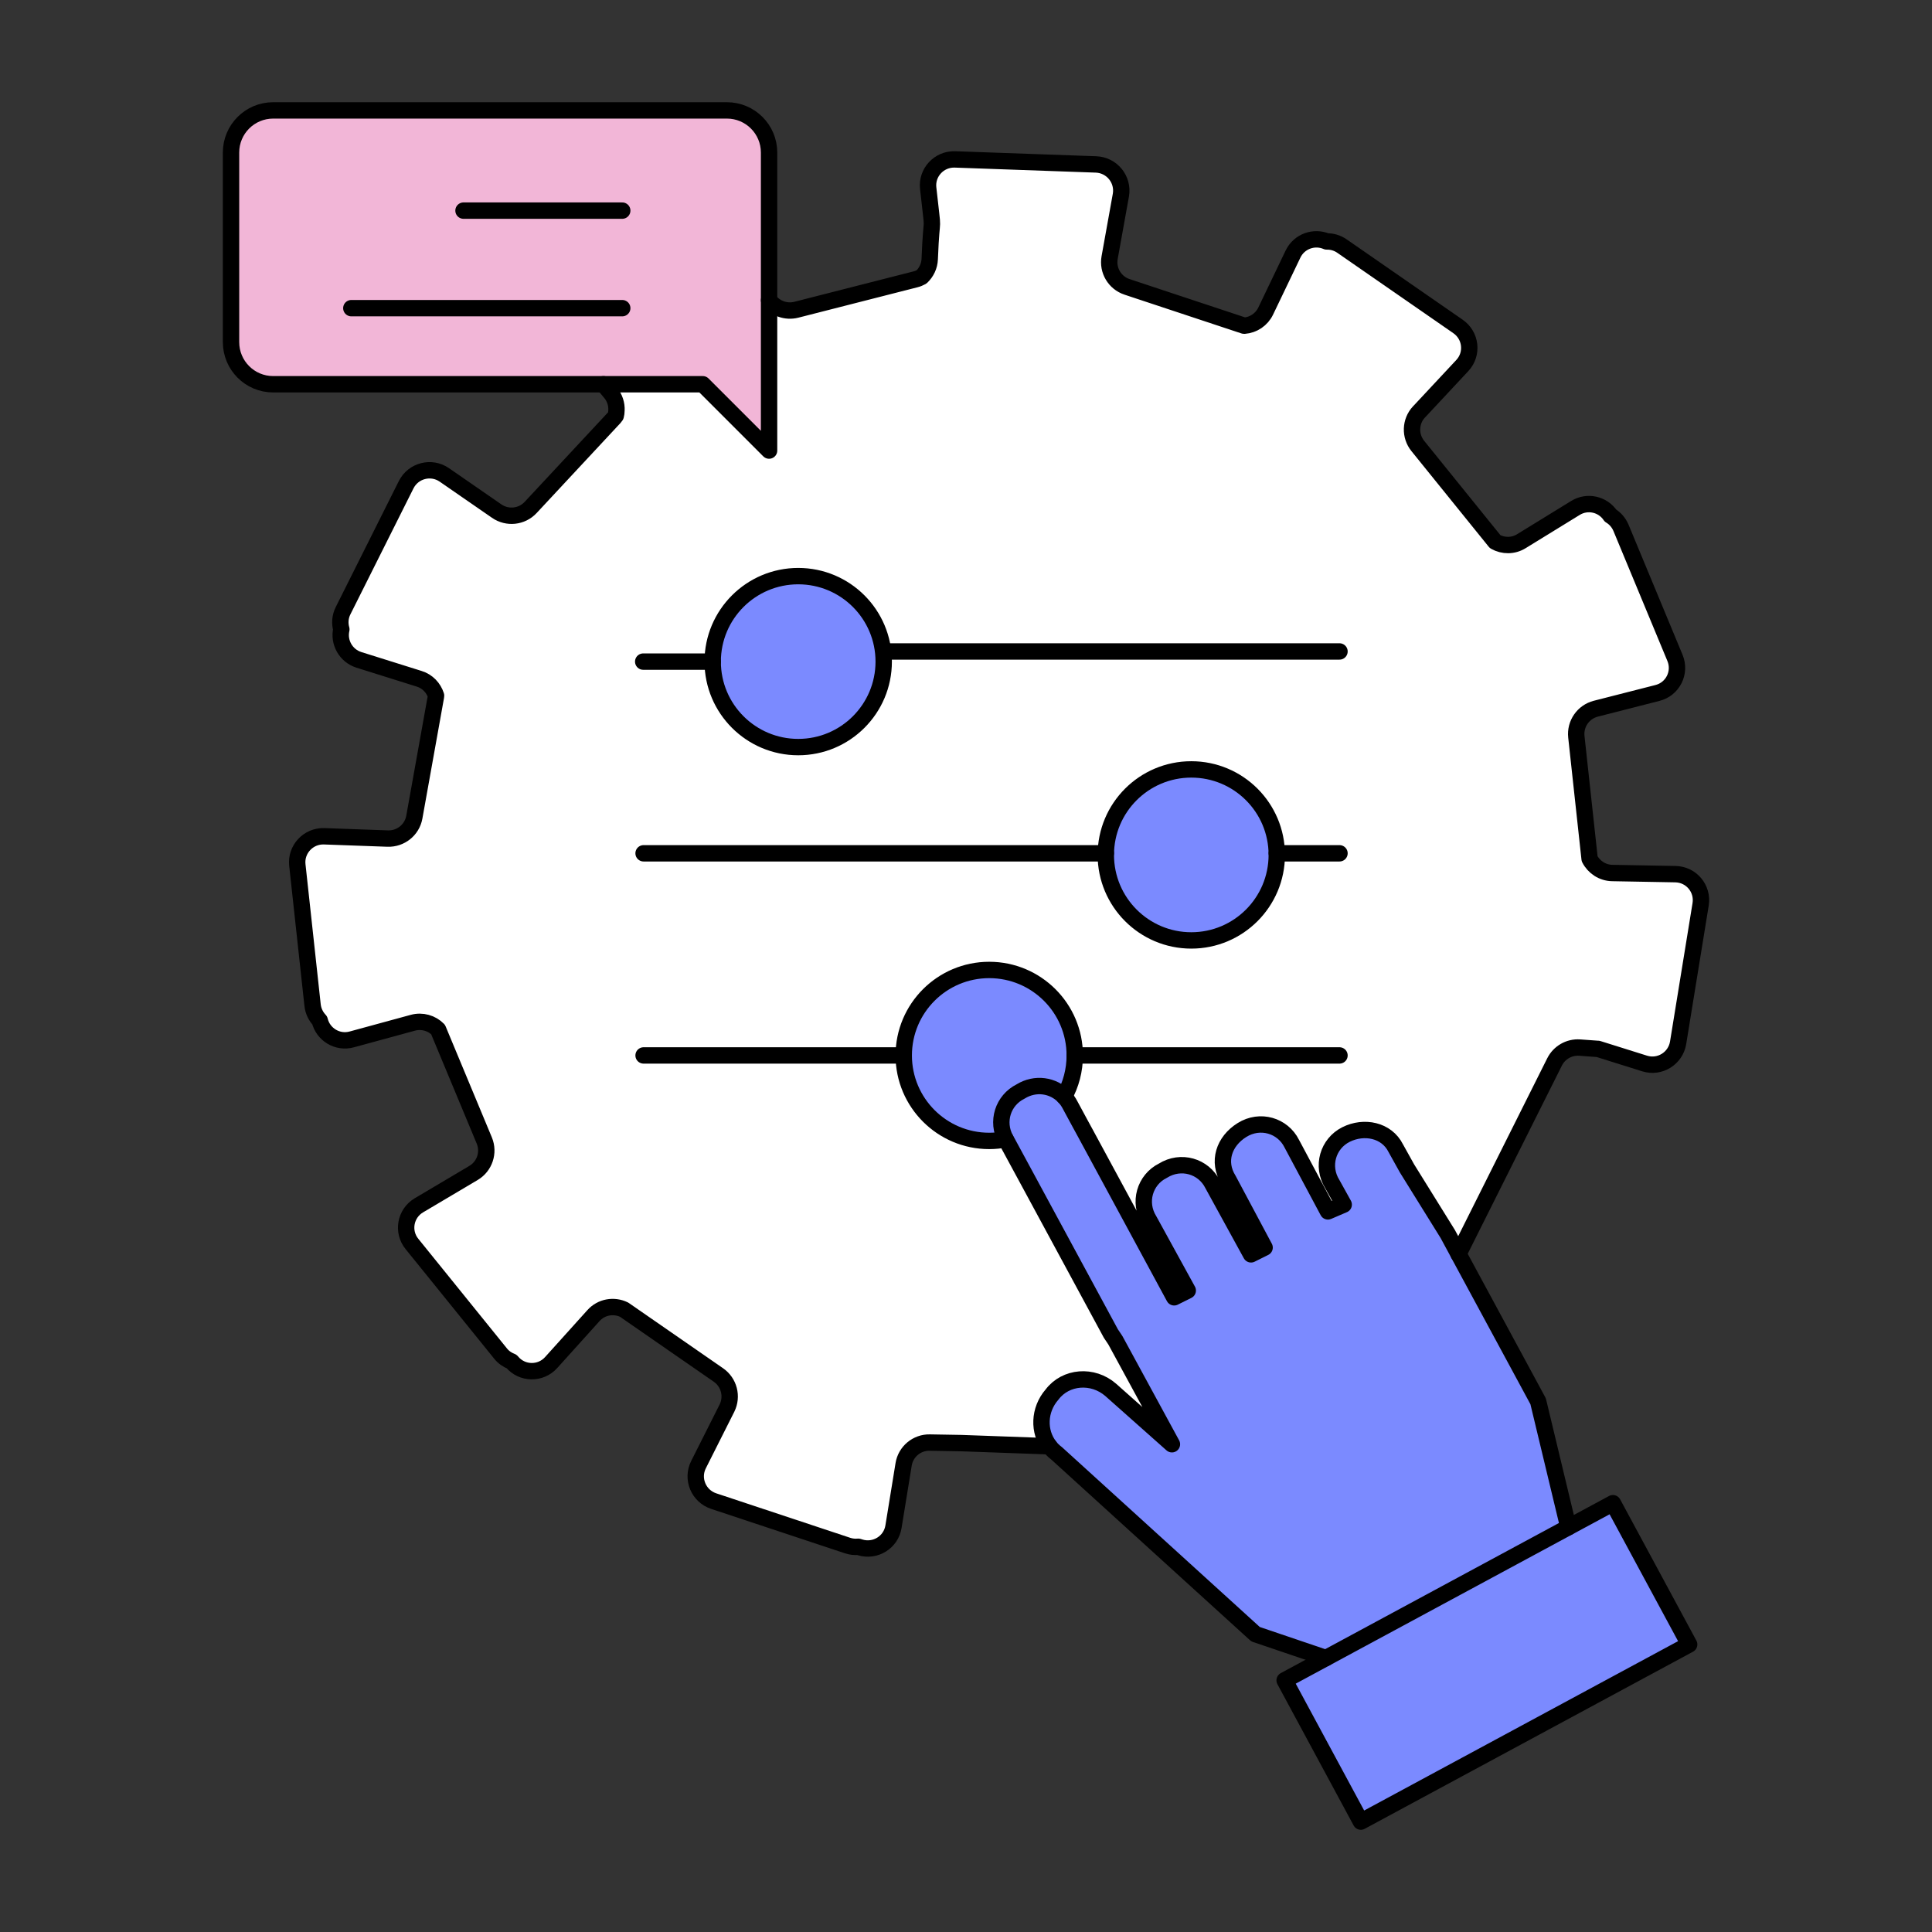 <?xml version="1.0" encoding="UTF-8"?>
<svg xmlns="http://www.w3.org/2000/svg" xml:space="preserve" id="model-tuning" x="0" y="0" style="enable-background:new 0 0 3500 3500" version="1.1" viewBox="0 0 3500 3500">
  <rect x="0" y="0" width="3500" height="3500" fill="#333333" stroke="none"/>
  <g>
    <g>
      <g>
        <g id="XMLID_00000010292966204618876010000000365293833021594301_">
          <g>
            <polygon points="2921.947 2723.194 3060.091 2979.113 2465.288 3300 2327.242 3044.081 2402 3003.735 2841.255 2766.704" style="fill:#7b8aff"></polygon>
            <path d="M2786.472,2538.572l54.783,228.132L2402,3003.735l-127.465-43.213l-119.653-108.775       l-240.789-218.935c-5.043-3.758-9.394-8.109-12.954-12.855c-20.272-26.304-19.58-65.859,4.746-93.646       c24.623-32.732,73.77-36.885,106.501-8.208l110.654,98.293l-102.447-188.379l-8.208-12.262l-154.362-285.387l-34.017-62.793       c-0.791-1.187-1.483-2.373-2.077-3.659c-17.503-32.039-4.944-70.605,26.699-86.427c26.897-16.811,59.431-11.57,79.208,9.197       c4.252,4.45,7.911,9.592,10.878,15.426l13.35,24.722l5.142,9.493l8.9,16.316l160.988,297.55l24.623-12.262l-69.715-126.97       c-20.469-32.731-8.109-73.77,24.623-90.086c32.732-20.47,73.671-8.208,90.086,24.524l69.616,126.97l24.623-12.262       l-65.562-122.916c-20.469-32.731-8.208-69.616,24.623-90.086c32.732-20.47,73.671-8.208,90.086,24.623l65.562,122.817       l28.578-12.262l-20.469-36.885c-20.47-32.732-8.109-73.671,24.623-90.086c32.732-16.415,73.671-8.208,90.086,24.623       l20.469,36.786l73.77,118.763l19.481,36.094v0.099l118.269,218.737L2786.472,2538.572z" style="fill:#7b8aff"></path>
            <path d="M1393.257,619.774v196.488l-120.147-120.147h-179.875H494.871       c-42.225,0-76.34-34.215-76.34-76.341V276.341c0-42.126,34.116-76.341,76.34-76.341h822.045       c42.126,0,76.34,34.215,76.34,76.341v181.952v85.537V619.774z" style="fill:#f2b6d7"></path>
            <path d="M1446.062 1043.702c85.537 0 154.857 69.319 154.857 154.857 0 85.537-69.32 154.857-154.857 154.857-85.537 0-154.956-69.32-154.956-154.857C1291.107 1113.021 1360.525 1043.702 1446.062 1043.702zM2158.146 1393.859c85.537 0 154.857 69.319 154.857 154.857 0 85.537-69.32 154.956-154.857 154.956s-154.857-69.419-154.857-154.956C2003.289 1463.179 2072.608 1393.859 2158.146 1393.859zM1947.022 1912.026c0 27.095-6.922 52.509-19.184 74.66-19.777-20.766-52.311-26.007-79.208-9.197-31.644 15.822-44.202 54.388-26.699 86.427-9.691 1.978-19.678 2.967-29.864 2.967-85.537 0-154.857-69.32-154.857-154.857s69.32-154.857 154.857-154.857S1947.022 1826.489 1947.022 1912.026z" style="fill:#7b8aff"></path>
            <path d="M2313.002,1548.716c0-85.537-69.32-154.857-154.857-154.857s-154.857,69.319-154.857,154.857       c0,85.537,69.319,154.956,154.857,154.956S2313.002,1634.253,2313.002,1548.716z M1554.838,2802.105       c-6.23,0.594-12.756,0-19.283-2.175l-242.767-80.593c-27.194-9.098-40.247-40.049-27.491-65.76l51.718-102.743       c10.383-21.063,3.758-46.576-15.525-59.926l-170.777-118.268c-18.69-9.098-41.434-5.142-55.574,10.68l-76.637,85.042       c-19.184,21.36-52.805,20.766-71.099-1.285l-0.593-0.593c-7.515-2.868-14.437-7.515-19.777-14.141L746.34,2253.581       c-18.195-22.25-12.163-55.377,12.46-70.012l99.084-58.739c20.173-11.965,28.479-36.984,19.481-58.64l-83.757-201.135       c-11.471-11.669-28.875-16.811-45.587-12.262l-110.654,30.16c-25.908,7.219-52.113-8.9-58.145-34.314       c-6.922-7.318-11.768-16.811-12.954-27.787l-27.589-253.743c-3.164-28.38,19.876-53.102,48.553-52.113l115.104,4.153       c23.535,0.791,44.103-15.624,48.257-38.764l39.258-218.935c0.099-0.494,0.099-0.791,0.099-1.286       c-4.549-14.042-15.426-25.809-30.457-30.457l-109.369-34.314c-23.832-7.614-37.083-32.039-31.743-55.278       c-3.065-10.779-2.373-22.843,3.164-33.819l114.313-228.329c12.954-25.612,45.587-33.918,69.122-17.602l94.734,65.463       c19.283,13.449,45.587,10.68,61.606-6.526l151.692-162.867c0.989-1.088,1.681-2.176,2.472-3.263       c0.791-3.065,1.286-6.329,1.286-9.592c0.593-11.273-2.967-22.744-10.581-31.94l-12.954-15.525h179.875l120.147,120.147V619.774       v-75.945c11.273,14.833,30.556,22.052,49.344,17.305l146.451-37.379l69.418-17.701c4.054-0.989,7.614-2.571,11.075-4.45       c8.702-8.306,14.24-19.678,14.734-32.237c3.758-96.118,7.713-30.952-2.769-128.355c-3.263-28.479,19.777-53.201,48.553-52.212       l255.523,9.098c28.776,1.088,49.938,27.293,44.993,55.574l-20.371,113.126c-4.153,23.139,9.196,45.686,31.545,53.102       l9.493,3.164l202.223,67.045c0.099,0,0.396,0.099,0.692,0.099c16.316-1.187,31.347-10.977,38.764-26.502l49.542-103.337       c11.174-23.139,38.368-32.534,61.013-22.744c9.493-0.198,19.184,2.472,27.688,8.405l210.134,145.561       c23.733,16.415,27.392,49.839,7.812,70.803l-75.945,81.384l-2.571,2.67c-16.02,17.206-16.811,43.51-2.077,61.705       l140.024,173.249c0,0,0,0.099,0.099,0.099c14.536,8.208,32.831,8.306,47.663-0.989l97.601-60.024       c21.755-13.547,49.839-6.922,63.584,13.745c8.208,4.944,14.833,12.361,18.986,21.953l97.898,235.845       c11.075,26.502-3.956,56.662-31.94,63.584l-111.544,28.479c-22.645,5.834-37.676,27.391-35.204,50.729l24.03,221.111       c7.812,15.229,23.337,25.513,41.038,25.809l114.511,2.077c28.776,0.593,50.136,26.304,45.587,54.586l-40.84,251.172       c-4.747,28.084-33.127,45.785-60.519,37.28l-84.449-26.502h-0.791l-32.633-2.373c-18.986-1.286-36.885,8.999-45.389,26.007       l-174.041,347.784l-19.481-36.094l-73.77-118.763l-20.469-36.786c-16.415-32.83-57.354-41.038-90.086-24.623       c-32.731,16.415-45.092,57.354-24.623,90.086l20.469,36.885l-28.578,12.262l-65.562-122.817       c-16.415-32.83-57.354-45.092-90.086-24.623c-32.83,20.469-45.092,57.354-24.623,90.086l65.562,122.916l-24.623,12.262       l-69.616-126.97c-16.415-32.732-57.354-44.994-90.086-24.524c-32.731,16.316-45.092,57.354-24.623,90.086l69.715,126.97       l-24.623,12.262l-160.988-297.55l-8.9-16.316l-5.142-9.493l-13.35-24.722c-2.967-5.834-6.625-10.976-10.878-15.426       c12.262-22.151,19.184-47.565,19.184-74.66c0-85.537-69.419-154.857-154.956-154.857s-154.857,69.32-154.857,154.857       s69.32,154.857,154.857,154.857c10.185,0,20.173-0.989,29.864-2.967c0.593,1.285,1.286,2.472,2.077,3.659l34.017,62.793       l154.362,285.387l8.208,12.262l102.447,188.379l-110.654-98.293c-32.731-28.677-81.878-24.524-106.501,8.208       c-24.326,27.787-25.018,67.342-4.746,93.646l-0.099,0.099l-159.504-5.736l-57.058-0.989       c-23.535-0.494-43.708,16.415-47.466,39.456l-18.393,113.028c-4.549,28.281-33.127,45.686-60.321,37.379L1554.838,2802.105z        M1600.919,1198.558c0-85.537-69.32-154.857-154.857-154.857c-85.537,0-154.956,69.319-154.956,154.857       c0,85.537,69.418,154.857,154.956,154.857C1531.599,1353.415,1600.919,1284.095,1600.919,1198.558z" style="fill:#fff"></path>
          </g>
          <g>
            <path d="M1393.257 543.829c11.273 14.833 30.556 22.052 49.344 17.305l146.451-37.379 69.418-17.701c4.054-.989 7.614-2.571 11.075-4.45 8.702-8.306 14.24-19.678 14.734-32.237 3.758-96.118 7.713-30.952-2.769-128.355-3.263-28.479 19.777-53.201 48.553-52.212l255.523 9.098c28.776 1.088 49.938 27.293 44.993 55.574l-20.371 113.126c-4.153 23.139 9.196 45.686 31.545 53.102l9.493 3.164 202.223 67.045c.099 0 .396.099.692.099 16.316-1.187 31.347-10.977 38.764-26.502l49.542-103.337c11.174-23.139 38.368-32.534 61.013-22.744 9.493-.198 19.184 2.472 27.688 8.405l210.134 145.561c23.733 16.415 27.392 49.839 7.812 70.803l-75.945 81.384-2.571 2.67c-16.02 17.206-16.811 43.51-2.077 61.705l140.024 173.249c0 0 0 .099.099.099 14.536 8.208 32.831 8.306 47.663-.989l97.601-60.024c21.755-13.547 49.839-6.922 63.584 13.745 8.208 4.944 14.833 12.361 18.986 21.953l97.898 235.845c11.075 26.502-3.956 56.662-31.94 63.584l-111.544 28.479c-22.645 5.834-37.676 27.391-35.204 50.729l24.03 221.111c7.812 15.229 23.337 25.513 41.038 25.809l114.511 2.077c28.776.593 50.136 26.304 45.587 54.586l-40.84 251.172c-4.747 28.084-33.127 45.785-60.519 37.28l-84.449-26.502h-.791l-32.633-2.373c-18.986-1.286-36.885 8.999-45.389 26.007l-174.041 347.784M1093.234 696.115l12.954 15.525c7.614 9.197 11.174 20.667 10.581 31.94 0 3.263-.494 6.527-1.286 9.592-.791 1.088-1.483 2.176-2.472 3.263L961.319 919.302c-16.02 17.206-42.323 19.975-61.606 6.526l-94.734-65.463c-23.535-16.316-56.168-8.01-69.122 17.602l-114.313 228.329c-5.538 10.976-6.23 23.041-3.164 33.819-5.34 23.238 7.911 47.663 31.743 55.278l109.369 34.314c15.031 4.648 25.908 16.415 30.457 30.457 0 .495 0 .791-.099 1.286l-39.258 218.935c-4.153 23.14-24.722 39.555-48.257 38.764l-115.104-4.153c-28.677-.989-51.718 23.733-48.553 52.113l27.589 253.743c1.187 10.977 6.032 20.47 12.954 27.787 6.032 25.414 32.237 41.532 58.145 34.314l110.654-30.16c16.712-4.549 34.116.593 45.587 12.262l83.757 201.135c8.999 21.656.692 46.675-19.481 58.64l-99.084 58.739c-24.623 14.635-30.655 47.762-12.46 70.012l160.691 198.762c5.34 6.625 12.262 11.273 19.777 14.141l.593.593c18.294 22.052 51.916 22.645 71.099 1.285l76.637-85.042c14.141-15.822 36.885-19.777 55.574-10.68l170.777 118.268c19.283 13.35 25.908 38.863 15.525 59.926l-51.718 102.743c-12.756 25.71.297 56.662 27.491 65.76l242.767 80.593c6.527 2.175 13.053 2.769 19.283 2.175l3.461 1.088c27.194 8.306 55.772-9.098 60.321-37.379l18.393-113.028c3.758-23.041 23.931-39.95 47.466-39.456l57.058.989 159.504 5.736" style="fill:none;stroke:#000;stroke-width:29.666;stroke-linecap:round;stroke-linejoin:round;stroke-miterlimit:10"></path>
            <path d="       M1093.234,696.115H494.871c-42.225,0-76.34-34.215-76.34-76.341V276.341c0-42.126,34.116-76.341,76.34-76.341h822.045       c42.126,0,76.34,34.215,76.34,76.341v181.952v85.537v75.945v196.488l-120.147-120.147H1093.234z" style="fill:none;stroke:#000;stroke-width:29.666;stroke-linecap:round;stroke-linejoin:round;stroke-miterlimit:10"></path>
            <line x1="1127.251" x2="636.477" y1="558.267" y2="558.267" style="fill:none;stroke:#000;stroke-width:29.666;stroke-linecap:round;stroke-linejoin:round;stroke-miterlimit:10"></line>
            <line x1="1127.251" x2="839.689" y1="381.556" y2="381.556" style="fill:none;stroke:#000;stroke-width:29.666;stroke-linecap:round;stroke-linejoin:round;stroke-miterlimit:10"></line>
            <path d="       M2841.255,2766.704l-54.783-228.132l-26.007-48.158l-118.269-218.737v-0.099l-19.481-36.094l-73.77-118.763l-20.469-36.786       c-16.415-32.83-57.354-41.038-90.086-24.623c-32.731,16.415-45.092,57.354-24.623,90.086l20.469,36.885l-28.578,12.262       l-65.562-122.817c-16.415-32.83-57.354-45.092-90.086-24.623c-32.83,20.469-45.092,57.354-24.623,90.086l65.562,122.916       l-24.623,12.262l-69.616-126.97c-16.415-32.732-57.354-44.994-90.086-24.524c-32.731,16.316-45.092,57.354-24.623,90.086       l69.715,126.97l-24.623,12.262l-160.988-297.55l-8.9-16.316l-5.142-9.493l-13.35-24.722       c-2.967-5.834-6.625-10.976-10.878-15.426c-19.777-20.766-52.311-26.007-79.208-9.197       c-31.644,15.822-44.202,54.388-26.699,86.427c0.593,1.285,1.286,2.472,2.077,3.659l34.017,62.793l154.362,285.387l8.208,12.262       l102.447,188.379l-110.654-98.293c-32.731-28.677-81.878-24.524-106.501,8.208c-24.326,27.787-25.018,67.342-4.746,93.646       c3.56,4.747,7.911,9.098,12.954,12.855l240.789,218.935l119.653,108.775L2402,3003.735" style="fill:none;stroke:#000;stroke-width:29.666;stroke-linecap:round;stroke-linejoin:round;stroke-miterlimit:10"></path>
            <polygon points="2841.255 2766.704 2921.947 2723.194 3060.091 2979.113 2465.288 3300 2327.242 3044.081 2402 3003.735" style="fill:none;stroke:#000;stroke-width:29.666;stroke-linecap:round;stroke-linejoin:round;stroke-miterlimit:10"></polygon>
            <line x1="2426.623" x2="2313.002" y1="1545.848" y2="1545.848" style="fill:none;stroke:#000;stroke-width:29.666;stroke-linecap:round;stroke-linejoin:round;stroke-miterlimit:10"></line>
            <line x1="2003.289" x2="1165.916" y1="1545.848" y2="1545.848" style="fill:none;stroke:#000;stroke-width:29.666;stroke-linecap:round;stroke-linejoin:round;stroke-miterlimit:10"></line>
            <line x1="1291.107" x2="1165.224" y1="1198.558" y2="1198.558" style="fill:none;stroke:#000;stroke-width:29.666;stroke-linecap:round;stroke-linejoin:round;stroke-miterlimit:10"></line>
            <line x1="2426.623" x2="1600.919" y1="1180.165" y2="1180.165" style="fill:none;stroke:#000;stroke-width:29.666;stroke-linecap:round;stroke-linejoin:round;stroke-miterlimit:10"></line>
            <line x1="1947.022" x2="2426.623" y1="1912.026" y2="1912.026" style="fill:none;stroke:#000;stroke-width:29.666;stroke-linecap:round;stroke-linejoin:round;stroke-miterlimit:10"></line>
            <line x1="1637.21" x2="1165.916" y1="1912.026" y2="1912.026" style="fill:none;stroke:#000;stroke-width:29.666;stroke-linecap:round;stroke-linejoin:round;stroke-miterlimit:10"></line>
            <path d="M1446.062 1353.415c-85.537 0-154.956-69.32-154.956-154.857 0-85.537 69.418-154.857 154.956-154.857 85.537 0 154.857 69.319 154.857 154.857C1600.919 1284.095 1531.599 1353.415 1446.062 1353.415zM2158.146 1703.672c-85.537 0-154.857-69.419-154.857-154.956 0-85.537 69.319-154.857 154.857-154.857s154.857 69.319 154.857 154.857C2313.002 1634.253 2243.683 1703.672 2158.146 1703.672zM1927.838 1986.685c12.262-22.151 19.184-47.565 19.184-74.66 0-85.537-69.419-154.857-154.956-154.857s-154.857 69.32-154.857 154.857 69.32 154.857 154.857 154.857c10.185 0 20.173-.989 29.864-2.967" style="fill:none;stroke:#000;stroke-width:29.666;stroke-linecap:round;stroke-linejoin:round;stroke-miterlimit:10"></path>
          </g>
        </g>
      </g>
    </g>
  </g>
</svg>
